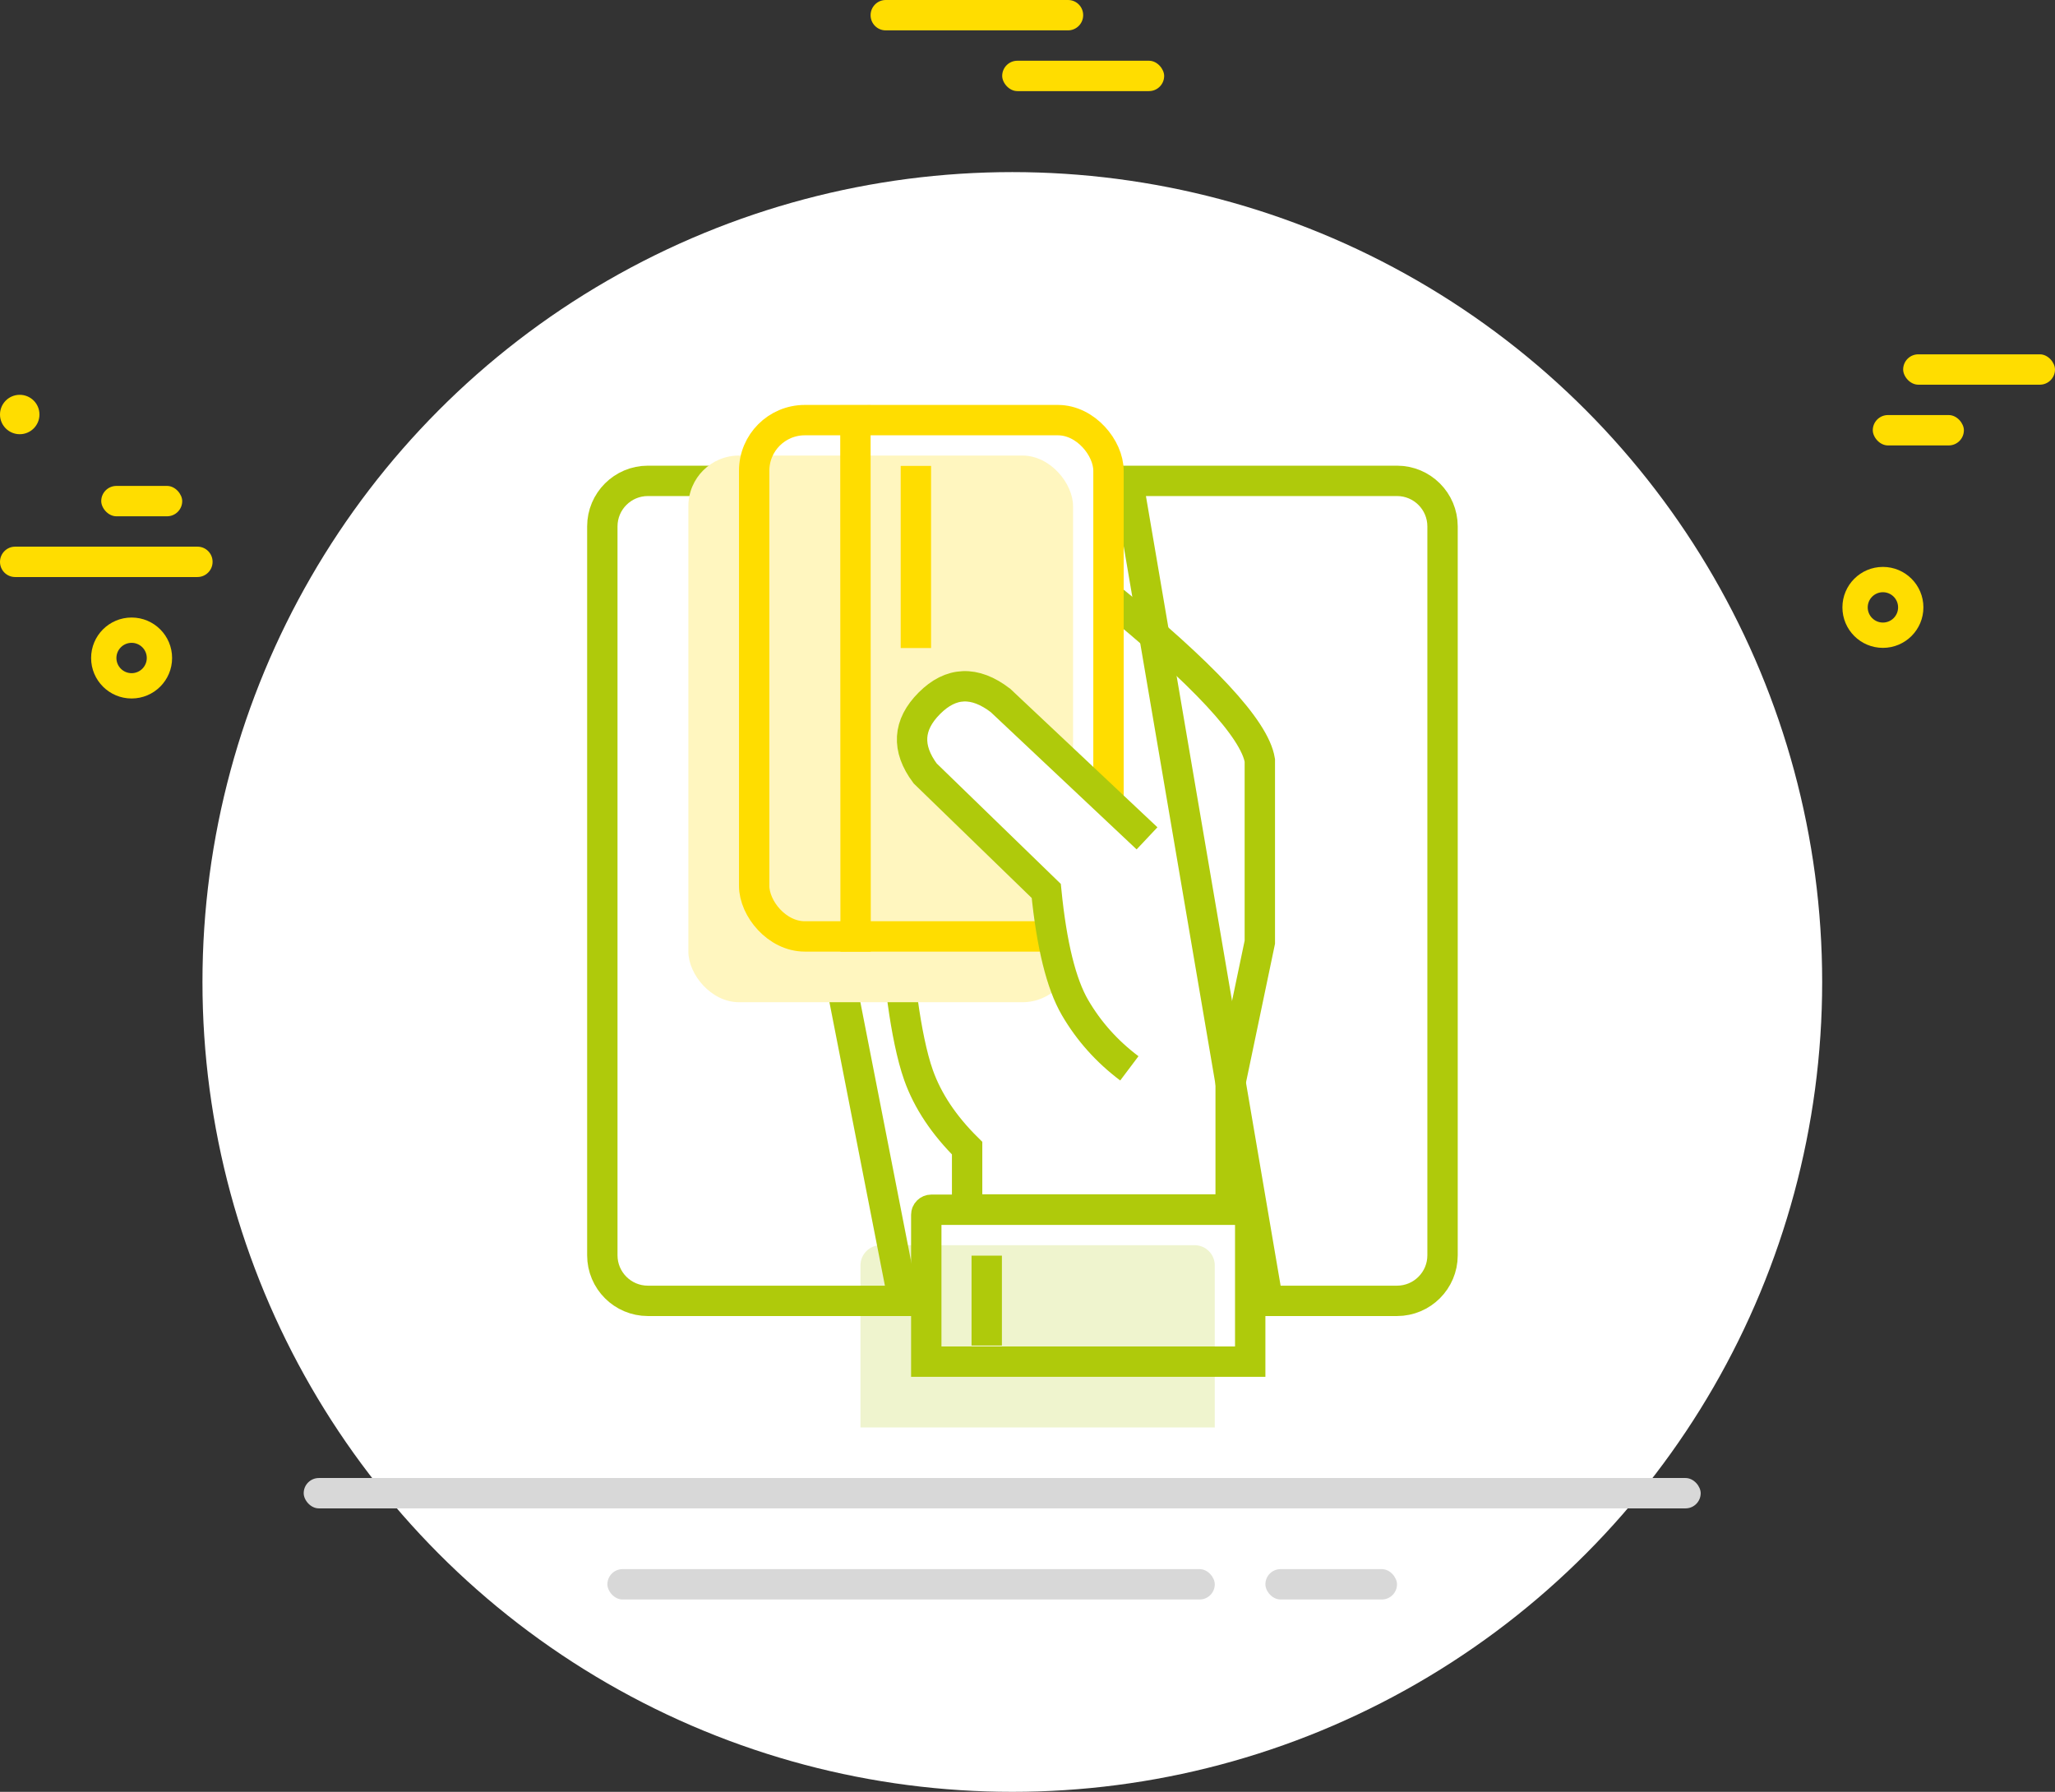 <?xml version="1.0" encoding="UTF-8"?>
<svg width="203px" height="177px" viewBox="0 0 203 177" version="1.1" xmlns="http://www.w3.org/2000/svg" xmlns:xlink="http://www.w3.org/1999/xlink">
    <rect x="0" y="0" width="203" height="177" fill="#333333" stroke="none"/>
    <!-- Generator: Sketch 48.2 (47327) - http://www.bohemiancoding.com/sketch -->
    <title>benefits-sodexo pass</title>
    <desc>Created with Sketch.</desc>
    <defs></defs>
    <g id="Karriere" stroke="none" stroke-width="1" fill="none" fill-rule="evenodd" transform="translate(-649, -2674)">
        <g id="benefits-sodexo-pass" transform="translate(649, 2674)">
            <circle id="Oval-2" fill="#FFFFFF" cx="100" cy="97" r="80"></circle>
            <g id="yellow-lines" fill="#FFDD00" fill-rule="nonzero">
                <path d="M0,55.5 C0,54.672 0.675,54 1.493,54 L19.507,54 C20.331,54 21,54.666 21,55.5 C21,56.328 20.325,57 19.507,57 L1.493,57 C0.669,57 0,56.334 0,55.5 Z" id="Rectangle-4"></path>
                <path d="M86,1.5 C86,0.672 86.675,0 87.493,0 L105.507,0 C106.331,0 107,0.666 107,1.5 C107,2.328 106.325,3 105.507,3 L87.493,3 C86.669,3 86,2.334 86,1.5 Z" id="Rectangle-4"></path>
                <rect id="Rectangle-4" x="99" y="6" width="16" height="3" rx="1.5"></rect>
                <rect id="Rectangle-4-Copy" x="188" y="35" width="15" height="3" rx="1.5"></rect>
                <rect id="Rectangle-4-Copy-2" x="185" y="41" width="9" height="3" rx="1.5"></rect>
                <rect id="Rectangle-4-Copy-2" x="10" y="48" width="8" height="3" rx="1.5"></rect>
                <path d="M14.5,64.998 C14.5,64.171 13.828,63.5 13,63.5 C12.172,63.5 11.5,64.171 11.5,64.998 C11.5,65.826 12.172,66.497 13,66.497 C13.828,66.497 14.5,65.826 14.5,64.998 Z M9,64.998 C9,62.789 10.791,61 13,61 C15.209,61 17,62.789 17,64.998 C17,67.207 15.209,68.997 13,68.997 C10.791,68.997 9,67.207 9,64.998 Z" id="Oval-6"></path>
                <path d="M187.5,59.998 C187.5,59.171 186.828,58.5 186,58.5 C185.172,58.5 184.5,59.171 184.5,59.998 C184.5,60.826 185.172,61.497 186,61.497 C186.828,61.497 187.5,60.826 187.5,59.998 Z M182,59.998 C182,57.789 183.791,56 186,56 C188.209,56 190,57.789 190,59.998 C190,62.207 188.209,63.997 186,63.997 C183.791,63.997 182,62.207 182,59.998 Z" id="Oval-6"></path>
                <ellipse id="Oval-7" cx="1.949" cy="40.946" rx="1.949" ry="1.946"></ellipse>
            </g>
            <g id="grey-lines" transform="translate(30, 146)" fill="#D8D8D8" fill-rule="nonzero">
                <rect id="Rectangle-4" x="0" y="0" width="138" height="3" rx="1.5"></rect>
                <rect id="Rectangle-4" x="30" y="9" width="60" height="3" rx="1.5"></rect>
                <rect id="Rectangle-4" x="95" y="9" width="13" height="3" rx="1.5"></rect>
            </g>
            <g id="pass" transform="translate(58, 40)">
                <path d="M27,101.006 L27,85 C27,83.895 27.895,83 29,83 L60,83 C61.105,83 62,83.895 62,85 L62,101.006" id="Rectangle-5" fill="#EFF4CE"></path>
                <path d="M53.422,7.5 L67.237,88.5 C71.487,88.5 72.146,88.5 80,88.5 C82.485,88.5 84.5,86.485 84.5,84 L84.5,12 C84.5,9.515 82.485,7.5 80,7.5 L53.422,7.5 Z M31.237,88.5 L15.383,7.5 L6,7.5 C3.515,7.5 1.5,9.515 1.5,12 L1.5,84 C1.5,86.485 3.515,88.5 6,88.5 C22.034,88.5 23.082,88.5 31.237,88.5 Z" id="Rectangle-8" stroke="#AFCA0B" stroke-width="3"></path>
                <path d="M51.197,18.71 C60.856,26.544 65.94,32.01 66.45,35.107 C66.45,35.796 66.45,41.784 66.45,53.072 L63.568,66.853 L63.568,79.473 L37.535,79.473 L37.535,73.416 C35.242,71.147 33.645,68.75 32.744,66.225 C31.392,62.437 30.642,55.358 30.642,52.59" id="Path-44" stroke="#AFCA0B" stroke-width="3"></path>
                <rect id="Rectangle-4" fill="#FFF6BF" x="10" y="5" width="38" height="54" rx="5"></rect>
                <rect id="Rectangle-4" stroke="#FFDD00" stroke-width="3" x="16.5" y="1.5" width="35" height="51" rx="5"></rect>
                <path d="M32.474,6.023 L32.474,24.014" id="Path-42" stroke="#FFDD00" stroke-width="3"></path>
                <path d="M33.5,94.506 L65.5,94.506 L65.5,80 C65.5,79.724 65.276,79.5 65,79.5 L34,79.5 C33.724,79.5 33.5,79.724 33.5,80 L33.5,94.506 Z" id="Rectangle-5" stroke="#AFCA0B" stroke-width="3"></path>
                <path d="M39.472,84.034 L39.472,92.913" id="Path-43" stroke="#AFCA0B" stroke-width="3"></path>
                <path d="M53.561,65.533 C51.341,63.862 49.551,61.86 48.192,59.526 C46.832,57.191 45.885,53.352 45.352,48.008 L33.389,36.398 C31.536,33.913 31.675,31.603 33.808,29.466 C35.941,27.329 38.282,27.237 40.831,29.19 L55.307,42.813" id="Path-45" stroke="#AFCA0B" stroke-width="3" fill="#FFFFFF"></path>
                <path d="M26.5,0.024 L26.52,54.005" id="Path-41" stroke="#FFDD00" stroke-width="3"></path>
            </g>
        </g>
    </g>
</svg>